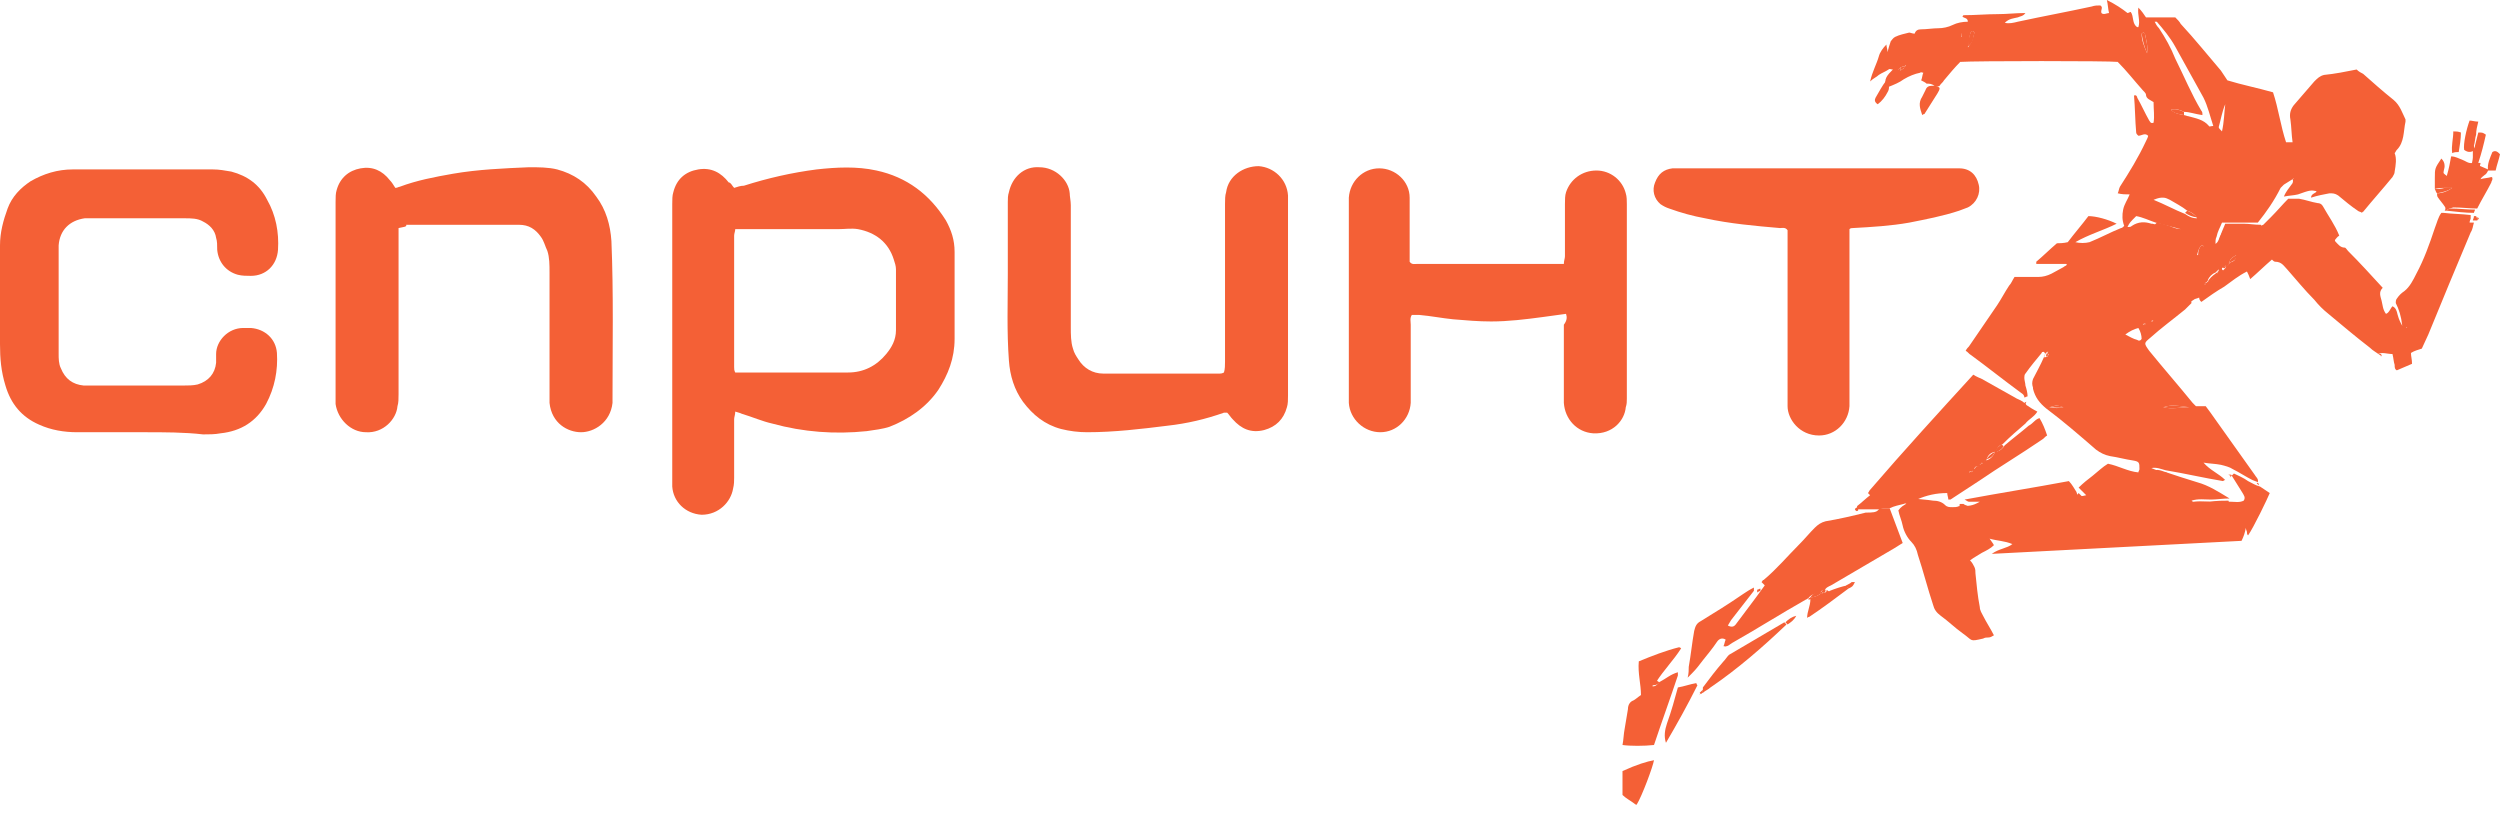 <?xml version="1.0" encoding="UTF-8"?> <svg xmlns="http://www.w3.org/2000/svg" width="137" height="45" viewBox="0 0 137 45" fill="none"> <path d="M130.513 19.52C130.275 19.342 130.037 19.223 129.858 19.044C129.085 18.449 128.311 17.794 127.597 17.199C127.299 16.961 127.061 16.723 126.823 16.426C126.288 15.89 125.811 15.295 125.335 14.759C125.157 14.581 125.038 14.343 124.681 14.343C124.621 14.343 124.562 14.283 124.502 14.224C124.086 14.581 123.728 14.938 123.312 15.295C123.252 15.116 123.193 14.997 123.133 14.878C122.657 15.116 122.3 15.414 121.884 15.712C121.467 15.95 121.05 16.247 120.634 16.545C120.574 16.485 120.515 16.426 120.515 16.307C120.396 16.366 120.277 16.366 120.217 16.426C120.158 16.485 120.039 16.485 120.098 16.604C119.979 16.723 119.86 16.842 119.741 16.961C119.086 17.497 118.432 17.973 117.837 18.509C117.48 18.806 117.48 18.806 117.777 19.223C118.551 20.175 119.384 21.127 120.158 22.079C120.217 22.139 120.277 22.198 120.336 22.258C120.515 22.258 120.693 22.258 120.872 22.258C121.05 22.496 121.229 22.734 121.348 22.913C122.062 23.924 122.836 24.996 123.55 26.007C123.609 26.126 123.788 26.245 123.728 26.424C123.609 26.364 123.55 26.364 123.431 26.305C123.074 26.126 122.717 25.888 122.36 25.71C122.181 25.591 121.943 25.531 121.705 25.472C121.407 25.412 121.11 25.412 120.753 25.353C121.11 25.769 121.586 25.948 121.943 26.305C121.884 26.305 121.824 26.364 121.824 26.364C120.753 26.186 119.741 25.948 118.67 25.769C118.432 25.71 118.194 25.591 117.896 25.65C118.194 25.769 118.432 25.888 118.729 25.888C119.265 26.067 119.801 26.245 120.396 26.424C121.05 26.602 121.586 26.96 122.181 27.317C121.824 27.317 121.467 27.376 121.169 27.376C120.812 27.376 120.455 27.317 120.098 27.436C120.158 27.495 120.158 27.495 120.217 27.495C120.872 27.495 121.586 27.495 122.241 27.495C122.479 27.495 122.717 27.555 122.955 27.436C123.074 27.257 122.955 27.138 122.895 27.019C122.717 26.721 122.479 26.364 122.3 26.067C122.36 26.007 122.36 26.007 122.419 25.948C122.657 26.067 122.955 26.186 123.193 26.364C123.431 26.483 123.609 26.602 123.848 26.662C124.026 26.781 124.205 26.9 124.383 27.019C124.264 27.317 123.49 28.924 123.193 29.34C123.133 29.281 123.133 29.221 123.133 29.162C123.133 29.102 123.074 29.043 123.074 28.924C123.014 29.221 122.955 29.4 122.836 29.638C118.313 29.876 113.79 30.114 109.148 30.352C109.564 30.054 109.981 30.054 110.278 29.816C109.862 29.638 109.445 29.638 109.029 29.519C109.148 29.697 109.207 29.757 109.267 29.876C109.088 30.054 108.85 30.173 108.612 30.292C108.434 30.411 108.195 30.53 107.957 30.709C108.076 30.828 108.136 30.947 108.195 31.066C108.255 31.185 108.255 31.304 108.255 31.423C108.315 32.018 108.374 32.673 108.493 33.268C108.493 33.447 108.612 33.625 108.672 33.744C108.85 34.101 109.088 34.458 109.267 34.815C109.148 34.875 109.088 34.934 108.969 34.934C108.85 34.934 108.791 34.934 108.672 34.994C107.898 35.172 108.136 35.113 107.541 34.696C107.124 34.399 106.767 34.042 106.351 33.744C106.112 33.566 105.993 33.387 105.934 33.149C105.636 32.256 105.398 31.304 105.101 30.411C105.041 30.114 104.922 29.876 104.744 29.697C104.506 29.459 104.327 29.102 104.268 28.805C104.208 28.507 104.089 28.269 104.03 27.971C104.149 27.793 104.327 27.674 104.565 27.555C104.684 27.495 104.803 27.436 104.922 27.317C105.279 27.376 105.577 27.376 105.934 27.436C106.172 27.436 106.41 27.495 106.589 27.674C106.708 27.793 106.827 27.793 107.005 27.793C107.124 27.793 107.243 27.793 107.362 27.733C107.898 27.733 108.076 27.733 108.493 27.495C108.255 27.495 108.076 27.495 107.898 27.495C107.838 27.495 107.779 27.436 107.66 27.376C109.564 27.019 111.469 26.722 113.373 26.364C113.552 26.543 113.671 26.781 113.79 26.96C113.849 27.257 114.087 27.198 114.325 27.138C114.147 26.96 114.028 26.841 113.909 26.721C114.147 26.483 114.444 26.245 114.682 26.067C114.98 25.829 115.218 25.591 115.516 25.412C116.111 25.531 116.587 25.829 117.182 25.888C117.182 25.829 117.242 25.769 117.242 25.71C117.242 25.353 117.242 25.293 116.884 25.234C116.468 25.174 116.051 25.055 115.635 24.996C115.337 24.936 115.099 24.817 114.861 24.639C113.968 23.865 113.076 23.091 112.123 22.377C111.766 22.079 111.528 21.782 111.409 21.306V21.246C111.35 21.068 111.35 20.949 111.409 20.77C111.588 20.413 111.826 19.997 112.004 19.58C112.064 19.461 112.123 19.401 112.004 19.282C111.945 19.282 111.885 19.282 111.885 19.342C111.588 19.699 111.29 20.056 110.993 20.473C110.933 20.532 110.933 20.651 110.933 20.711C110.933 20.83 110.993 21.008 110.993 21.127C111.052 21.306 111.112 21.544 111.112 21.722C111.052 21.722 110.993 21.782 110.933 21.782C110.933 21.603 110.755 21.544 110.695 21.484C109.802 20.83 108.91 20.116 108.017 19.461C107.898 19.401 107.838 19.282 107.719 19.223C107.779 19.104 107.838 19.044 107.898 18.985C108.434 18.211 108.91 17.497 109.445 16.723C109.683 16.366 109.862 16.009 110.1 15.652C110.219 15.533 110.278 15.354 110.397 15.176C110.814 15.176 111.29 15.176 111.707 15.176C111.945 15.176 112.183 15.116 112.421 14.997C112.659 14.878 112.838 14.759 113.076 14.64C113.135 14.581 113.195 14.581 113.254 14.521C113.254 14.462 113.254 14.462 113.195 14.462H113.135C112.599 14.462 112.123 14.462 111.588 14.462C111.588 14.402 111.588 14.343 111.588 14.343C111.945 14.045 112.302 13.688 112.719 13.331C112.838 13.331 113.076 13.331 113.314 13.271C113.671 12.795 114.087 12.319 114.444 11.843C114.861 11.843 115.516 12.022 115.992 12.26C115.278 12.617 114.444 12.855 113.73 13.271C113.968 13.331 114.266 13.331 114.504 13.271C115.099 13.034 115.635 12.736 116.23 12.498C116.289 12.498 116.349 12.438 116.408 12.379C116.289 12.081 116.289 11.784 116.349 11.486C116.408 11.188 116.587 10.95 116.706 10.653C116.468 10.653 116.289 10.653 116.051 10.593C116.111 10.474 116.111 10.355 116.17 10.236C116.706 9.403 117.182 8.629 117.599 7.737C117.658 7.618 117.718 7.499 117.718 7.439C117.539 7.261 117.361 7.439 117.182 7.439C117.123 7.38 117.122 7.38 117.122 7.38C117.122 7.38 117.063 7.32 117.063 7.261C117.003 6.606 117.003 5.892 116.944 5.237C117.063 5.178 117.122 5.297 117.122 5.356C117.361 5.773 117.539 6.189 117.777 6.606C117.837 6.666 117.837 6.785 118.015 6.725C118.075 6.368 118.015 6.011 118.015 5.594C117.837 5.475 117.599 5.416 117.599 5.178C117.599 5.118 117.48 4.999 117.42 4.94C116.944 4.404 116.527 3.868 116.051 3.392C115.635 3.333 108.195 3.333 107.422 3.392C107.124 3.69 106.827 4.047 106.529 4.404C106.47 4.523 106.351 4.583 106.291 4.702C106.172 4.761 106.113 4.761 105.993 4.702C105.874 4.583 105.696 4.583 105.577 4.583C105.517 4.523 105.398 4.464 105.279 4.404C105.339 4.285 105.339 4.106 105.398 3.987C105.339 3.987 105.279 3.928 105.22 3.987C104.922 4.047 104.625 4.166 104.327 4.344C104.089 4.523 103.791 4.642 103.494 4.761C103.434 4.761 103.375 4.761 103.375 4.761C103.196 4.344 103.434 4.106 103.732 3.809C103.613 3.809 103.553 3.749 103.494 3.809C103.315 3.928 103.137 3.987 102.958 4.106C102.839 4.225 102.661 4.285 102.482 4.464C102.601 3.928 102.839 3.511 102.958 3.095C103.018 2.857 103.196 2.619 103.375 2.44C103.375 2.559 103.434 2.678 103.434 2.857C103.494 2.619 103.553 2.44 103.613 2.262C103.672 2.202 103.732 2.083 103.851 2.023C104.089 1.904 104.387 1.845 104.625 1.785C104.684 1.785 104.803 1.845 104.922 1.845C104.982 1.666 105.101 1.607 105.279 1.607C105.577 1.607 105.934 1.547 106.232 1.547C106.47 1.547 106.767 1.488 107.005 1.369C107.243 1.25 107.541 1.19 107.838 1.19C107.838 0.952 107.6 1.012 107.541 0.893L107.6 0.833C108.255 0.833 108.85 0.774 109.505 0.774C109.981 0.774 110.457 0.714 110.993 0.714C110.874 0.893 110.695 0.893 110.576 0.952C110.338 1.012 110.1 1.012 109.862 1.25C110.1 1.309 110.338 1.25 110.576 1.19C111.945 0.893 113.254 0.655 114.623 0.357C114.801 0.298 114.921 0.298 115.099 0.298C115.278 0.417 115.099 0.536 115.159 0.714C115.278 0.833 115.456 0.714 115.575 0.714C115.516 0.476 115.516 0.238 115.456 0C115.932 0.238 116.289 0.476 116.587 0.714C116.646 0.714 116.706 0.655 116.765 0.655C116.944 0.893 116.825 1.309 117.122 1.488H117.182C117.301 1.131 117.123 0.833 117.182 0.417C117.361 0.595 117.48 0.774 117.599 0.952C118.134 0.952 118.67 0.952 119.205 0.952C119.324 1.071 119.444 1.19 119.503 1.309C120.277 2.142 120.991 3.035 121.705 3.868C121.824 4.047 121.943 4.225 122.062 4.404C122.836 4.642 123.728 4.821 124.562 5.059C124.859 5.951 124.978 6.904 125.276 7.796C125.395 7.796 125.514 7.796 125.633 7.796C125.573 7.38 125.573 6.963 125.514 6.546C125.454 6.249 125.514 6.011 125.692 5.773C126.05 5.356 126.466 4.88 126.823 4.464C127.002 4.285 127.121 4.166 127.359 4.106C127.954 4.047 128.549 3.928 129.144 3.809C129.263 3.928 129.382 3.987 129.501 4.047C130.037 4.523 130.573 4.999 131.168 5.475C131.525 5.773 131.644 6.189 131.822 6.546C131.822 6.546 131.822 6.606 131.822 6.666C131.703 7.201 131.763 7.796 131.346 8.213C131.287 8.272 131.287 8.332 131.227 8.391C131.346 8.689 131.287 9.046 131.227 9.403C131.227 9.522 131.168 9.582 131.108 9.701C130.573 10.355 130.037 10.95 129.501 11.605C129.501 11.605 129.442 11.605 129.442 11.665C129.382 11.605 129.263 11.605 129.204 11.546C128.847 11.308 128.49 11.01 128.132 10.712C127.954 10.593 127.835 10.593 127.656 10.593C127.359 10.653 127.002 10.712 126.645 10.832C126.645 10.593 126.942 10.593 126.942 10.474C126.645 10.415 126.585 10.415 125.931 10.653C125.692 10.712 125.454 10.712 125.157 10.772C125.276 10.474 125.454 10.296 125.573 10.117C125.633 10.058 125.692 9.939 125.633 9.82C125.633 9.82 125.692 9.82 125.692 9.76L125.633 9.82C125.454 9.939 125.335 9.998 125.157 10.117C125.097 10.177 125.038 10.236 124.978 10.296C124.621 11.01 124.205 11.605 123.728 12.2C123.431 12.2 123.074 12.2 122.776 12.2C122.479 12.2 122.122 12.2 121.765 12.2C121.646 12.498 121.527 12.676 121.467 12.974C121.407 13.093 121.407 13.212 121.407 13.39C121.407 13.39 121.407 13.39 121.348 13.45C121.348 13.45 121.348 13.45 121.348 13.39C121.526 13.331 121.586 13.152 121.646 12.974C121.765 12.795 121.824 12.617 121.943 12.438C122.419 12.438 122.836 12.438 123.252 12.438C123.371 12.438 123.55 12.498 123.669 12.379C123.788 12.379 123.907 12.379 124.026 12.319C124.145 12.2 124.324 12.022 124.443 11.903C124.8 11.546 125.097 11.188 125.395 10.891C125.633 10.891 125.811 10.891 125.99 10.891C126.347 10.95 126.645 11.069 127.002 11.129C127.121 11.129 127.24 11.188 127.299 11.308C127.597 11.843 127.954 12.319 128.192 12.914C128.073 12.974 128.013 13.093 127.954 13.152C127.954 13.212 127.954 13.212 128.013 13.271C128.133 13.39 128.252 13.569 128.49 13.569C128.549 13.569 128.609 13.688 128.668 13.748C129.323 14.402 129.918 15.057 130.573 15.771C130.334 16.009 130.454 16.247 130.513 16.485C130.573 16.723 130.573 16.961 130.751 17.199C130.93 17.14 130.989 16.902 131.108 16.783C131.227 16.842 131.287 16.902 131.346 17.08C131.406 17.318 131.465 17.556 131.644 17.854C131.584 17.318 131.465 16.961 131.287 16.604C131.287 16.545 131.287 16.426 131.346 16.366C131.465 16.188 131.584 16.069 131.763 15.95C132.06 15.712 132.239 15.354 132.417 14.997C132.834 14.224 133.132 13.39 133.429 12.498C133.548 12.2 133.608 11.903 133.786 11.665C133.846 11.665 133.846 11.665 133.905 11.665C134.381 11.724 134.917 11.724 135.393 11.784C135.393 11.843 135.393 11.903 135.393 11.962C135.393 12.022 135.334 12.081 135.334 12.2C135.274 12.26 135.274 12.26 135.215 12.319C135.215 12.319 135.215 12.319 135.215 12.379C135.215 12.379 135.215 12.379 135.215 12.319C135.274 12.26 135.274 12.26 135.334 12.2C135.393 12.2 135.453 12.2 135.572 12.2C135.512 12.379 135.512 12.557 135.393 12.736C134.619 14.581 133.846 16.426 133.072 18.33C132.953 18.568 132.834 18.866 132.715 19.104C132.536 19.163 132.298 19.223 132.12 19.342C132.12 19.52 132.179 19.699 132.179 19.937C131.882 20.056 131.644 20.175 131.346 20.294C131.227 20.235 131.227 20.116 131.227 19.997C131.168 19.818 131.168 19.639 131.108 19.401C130.811 19.401 130.573 19.282 130.275 19.401C130.513 19.342 130.513 19.461 130.513 19.52ZM122.122 14.521C122.122 14.462 122.181 14.462 122.181 14.402C122.479 14.283 122.479 14.283 122.538 13.986C122.36 14.105 122.181 14.164 122.181 14.402C122.122 14.402 122.122 14.402 122.122 14.521C122.062 14.521 122.003 14.521 121.943 14.581C121.884 14.64 121.824 14.64 121.765 14.7V14.759L121.824 14.819C121.884 14.759 121.943 14.7 121.943 14.7C122.003 14.581 122.062 14.521 122.122 14.521ZM120.872 15.473C120.872 15.533 120.812 15.533 120.812 15.592C120.872 15.592 120.872 15.533 120.931 15.533C120.991 15.473 120.991 15.473 121.05 15.414C121.229 15.354 121.348 15.176 121.467 14.997C121.467 14.997 121.526 14.997 121.526 14.938L121.586 14.878C121.586 14.819 121.586 14.819 121.586 14.759L121.526 14.819C121.467 14.878 121.467 14.878 121.407 14.938C121.229 14.997 121.05 15.176 120.991 15.354C120.991 15.414 120.931 15.473 120.872 15.473ZM112.242 19.461C112.242 19.401 112.302 19.401 112.302 19.342C112.302 19.342 112.302 19.282 112.242 19.282H112.183C112.123 19.342 112.123 19.342 112.064 19.401C112.064 19.461 112.004 19.52 112.004 19.58C112.183 19.58 112.242 19.52 112.242 19.461ZM117.599 17.735C117.658 17.675 117.718 17.675 117.837 17.616C117.896 17.616 117.896 17.616 117.956 17.616C117.956 17.616 117.956 17.556 118.015 17.556H117.956C117.896 17.556 117.896 17.616 117.837 17.616C117.718 17.675 117.658 17.675 117.599 17.735C117.539 17.735 117.539 17.735 117.48 17.735C117.48 17.735 117.48 17.794 117.42 17.794H117.48C117.539 17.794 117.539 17.794 117.599 17.735ZM104.327 3.63C104.268 3.63 104.208 3.69 104.149 3.69C104.089 3.749 104.089 3.749 104.03 3.809C104.089 3.809 104.089 3.809 104.149 3.868C104.208 3.809 104.327 3.749 104.387 3.69C104.387 3.63 104.446 3.63 104.446 3.571C104.387 3.63 104.327 3.63 104.327 3.63ZM107.898 2.5C108.076 2.321 108.136 2.023 108.195 1.785L108.136 1.726C108.136 1.726 108.076 1.726 108.017 1.726C107.898 2.023 107.898 2.262 107.898 2.5L107.838 2.559C107.838 2.559 107.838 2.619 107.898 2.619C107.898 2.619 107.898 2.619 107.898 2.559C107.898 2.559 107.898 2.559 107.898 2.5ZM118.134 12.2C117.777 12.081 117.42 11.903 117.063 11.843C116.706 12.2 116.706 12.2 116.587 12.438H116.646C116.706 12.438 116.765 12.438 116.825 12.379C117.182 12.141 117.539 12.141 117.896 12.26H117.956C118.432 12.379 118.908 12.498 119.503 12.557C119.027 12.438 118.61 12.319 118.134 12.2ZM119.86 11.546C119.563 11.308 119.205 11.129 118.908 10.95C118.789 10.891 118.67 10.832 118.551 10.832C118.372 10.832 118.313 10.832 118.015 10.95C118.61 11.188 119.146 11.486 119.741 11.724C119.92 11.843 120.098 11.962 120.396 11.962C120.277 11.724 120.039 11.605 119.86 11.546ZM119.682 6.13C119.444 6.011 119.265 5.951 118.967 6.011C119.205 6.249 119.444 6.249 119.682 6.308C119.741 6.308 119.86 6.368 119.92 6.368C120.336 6.487 120.753 6.546 121.05 6.904C121.05 6.963 121.169 6.904 121.288 6.904C121.11 6.368 120.991 5.832 120.753 5.356C120.217 4.404 119.741 3.511 119.205 2.559C118.908 2.023 118.551 1.607 118.194 1.19C118.194 1.19 118.134 1.19 118.075 1.19C118.134 1.309 118.194 1.428 118.313 1.547C118.67 2.083 118.967 2.619 119.205 3.214C119.682 4.166 120.098 5.178 120.634 6.07C120.693 6.13 120.693 6.189 120.693 6.308C120.277 6.249 119.979 6.13 119.682 6.13ZM117.182 17.973C116.944 18.033 116.706 18.152 116.468 18.33C116.706 18.449 116.884 18.568 117.122 18.628C117.182 18.687 117.301 18.687 117.361 18.568C117.361 18.39 117.301 18.152 117.182 17.973ZM121.943 5.713C121.765 6.13 121.705 6.546 121.586 6.963C121.586 7.023 121.646 7.082 121.765 7.201C121.884 6.666 121.884 6.189 121.943 5.713ZM117.658 2.916C117.718 2.5 117.599 2.142 117.539 1.845L117.48 1.785C117.42 1.785 117.361 1.845 117.361 1.845C117.361 2.202 117.48 2.5 117.658 2.916ZM118.551 22.318C119.027 22.437 119.444 22.318 119.979 22.318C119.146 22.198 118.908 22.198 118.551 22.318ZM120.634 13.45C120.515 13.569 120.455 13.748 120.396 13.986C120.634 13.926 120.693 13.748 120.753 13.629C120.812 13.51 120.753 13.45 120.634 13.45ZM113.076 22.318C112.719 22.198 112.718 22.198 112.302 22.318C112.599 22.377 112.838 22.377 113.076 22.318ZM107.541 1.785C107.481 1.845 107.481 1.904 107.481 2.023H107.541C107.541 1.964 107.541 1.904 107.541 1.785ZM131.882 17.914C131.882 17.973 131.882 17.973 131.882 17.973C131.882 17.973 131.941 17.973 131.882 17.914C131.941 17.914 131.941 17.914 131.882 17.914ZM120.634 15.712C120.634 15.712 120.693 15.712 120.634 15.712C120.693 15.712 120.693 15.712 120.693 15.712C120.693 15.712 120.693 15.712 120.634 15.712Z" fill="#F46036"></path> <path d="M40.231 10.296C40.41 10.236 40.588 10.177 40.767 10.177C42.076 9.76 43.385 9.462 44.754 9.284C45.825 9.165 46.956 9.105 48.027 9.343C49.694 9.7 50.944 10.653 51.836 12.081C52.134 12.617 52.312 13.152 52.312 13.807C52.312 15.414 52.312 17.021 52.312 18.568C52.312 19.639 51.955 20.532 51.42 21.365C50.765 22.317 49.813 22.972 48.742 23.389C48.385 23.508 47.908 23.567 47.492 23.627C45.766 23.805 44.04 23.686 42.314 23.21C41.779 23.091 41.243 22.853 40.648 22.674C40.529 22.615 40.469 22.615 40.291 22.555C40.291 22.734 40.231 22.853 40.231 22.972C40.231 24.043 40.231 25.114 40.231 26.186C40.231 26.364 40.231 26.543 40.172 26.781C40.053 27.495 39.398 28.209 38.446 28.209C37.553 28.15 36.898 27.495 36.839 26.662C36.839 26.543 36.839 26.364 36.839 26.245C36.839 21.246 36.839 16.187 36.839 11.188C36.839 10.95 36.839 10.712 36.898 10.534C37.077 9.819 37.553 9.403 38.267 9.284C38.981 9.165 39.517 9.462 39.934 9.998C40.053 9.998 40.112 10.177 40.231 10.296ZM40.291 12.557C40.291 12.676 40.231 12.795 40.231 12.914C40.231 15.295 40.231 17.735 40.231 20.115C40.231 20.234 40.231 20.294 40.291 20.413C40.469 20.413 40.648 20.413 40.826 20.413C42.374 20.413 43.861 20.413 45.409 20.413C45.766 20.413 46.123 20.413 46.48 20.413C47.313 20.413 48.027 20.056 48.563 19.401C48.861 19.044 49.099 18.628 49.099 18.092C49.099 16.961 49.099 15.83 49.099 14.759C49.099 14.581 49.039 14.402 48.98 14.223C48.682 13.271 47.968 12.736 47.016 12.557C46.659 12.498 46.301 12.557 45.944 12.557C44.278 12.557 42.612 12.557 40.945 12.557C40.707 12.557 40.529 12.557 40.291 12.557Z" fill="#F46036"></path> <path d="M85.819 17.199C85.402 17.259 84.985 17.318 84.509 17.378C83.617 17.497 82.664 17.616 81.712 17.616C80.998 17.616 80.343 17.556 79.629 17.497C79.034 17.438 78.439 17.318 77.784 17.259C77.665 17.259 77.487 17.259 77.368 17.259C77.249 17.438 77.308 17.616 77.308 17.795C77.308 19.104 77.308 20.413 77.308 21.663C77.308 21.782 77.308 21.96 77.308 22.079C77.249 22.972 76.534 23.686 75.642 23.686C74.749 23.686 73.975 22.972 73.916 22.079C73.916 21.96 73.916 21.782 73.916 21.663C73.916 18.211 73.916 14.7 73.916 11.248C73.916 11.129 73.916 10.95 73.916 10.832C73.975 9.939 74.689 9.225 75.582 9.225C76.475 9.225 77.249 9.939 77.249 10.832C77.249 11.784 77.249 12.795 77.249 13.748C77.249 13.926 77.249 14.164 77.249 14.343C77.368 14.521 77.546 14.462 77.665 14.462C78.736 14.462 79.808 14.462 80.879 14.462C82.307 14.462 83.736 14.462 85.104 14.462C85.283 14.462 85.461 14.462 85.699 14.462C85.699 14.283 85.759 14.164 85.759 14.045C85.759 13.093 85.759 12.141 85.759 11.189C85.759 10.95 85.759 10.712 85.819 10.534C86.056 9.82 86.711 9.344 87.485 9.344C88.258 9.344 88.913 9.879 89.092 10.593C89.151 10.772 89.151 11.01 89.151 11.189C89.151 14.759 89.151 18.271 89.151 21.841C89.151 22.02 89.151 22.139 89.092 22.318C89.032 23.032 88.377 23.805 87.306 23.746C86.414 23.686 85.759 22.972 85.699 22.079C85.699 21.96 85.699 21.782 85.699 21.663C85.699 20.354 85.699 19.044 85.699 17.795C85.878 17.556 85.878 17.378 85.819 17.199Z" fill="#F46036"></path> <path d="M7.915 23.686C6.666 23.686 5.475 23.686 4.225 23.686C3.511 23.686 2.797 23.567 2.142 23.27C1.19 22.853 0.595 22.139 0.298 21.127C0.06 20.354 0 19.64 0 18.866C0 17.735 0 16.604 0 15.474C0 14.819 0 14.105 0 13.45C0 12.736 0.179 12.081 0.417 11.427C0.655 10.772 1.131 10.296 1.666 9.939C2.381 9.522 3.154 9.284 3.987 9.284C6.546 9.284 9.106 9.284 11.665 9.284C12.022 9.284 12.319 9.344 12.676 9.403C13.569 9.641 14.224 10.117 14.64 10.951C15.116 11.784 15.295 12.736 15.235 13.688C15.176 14.521 14.581 15.117 13.748 15.117C13.51 15.117 13.271 15.117 13.034 15.057C12.379 14.878 11.962 14.343 11.903 13.688C11.903 13.45 11.903 13.212 11.843 13.034C11.784 12.617 11.486 12.319 11.129 12.141C10.832 11.962 10.474 11.962 10.117 11.962C8.868 11.962 7.677 11.962 6.427 11.962C5.951 11.962 5.475 11.962 4.999 11.962C4.88 11.962 4.761 11.962 4.642 11.962C3.809 12.081 3.273 12.617 3.214 13.45C3.214 13.569 3.214 13.688 3.214 13.748C3.214 15.652 3.214 17.557 3.214 19.401C3.214 19.64 3.214 19.937 3.333 20.175C3.571 20.77 3.987 21.068 4.583 21.127C4.702 21.127 4.821 21.127 4.94 21.127C6.666 21.127 8.391 21.127 10.058 21.127C10.296 21.127 10.593 21.127 10.832 21.068C11.427 20.889 11.784 20.473 11.843 19.878C11.843 19.699 11.843 19.58 11.843 19.401C11.843 18.687 12.498 17.973 13.331 17.973C13.45 17.973 13.629 17.973 13.748 17.973C14.521 18.033 15.116 18.568 15.176 19.342C15.235 20.294 15.057 21.246 14.581 22.139C14.045 23.091 13.212 23.627 12.081 23.746C11.784 23.805 11.427 23.805 11.129 23.805C10.117 23.686 8.987 23.686 7.915 23.686Z" fill="#F46036"></path> <path d="M21.841 12.498C21.841 12.736 21.841 12.974 21.841 13.152C21.841 15.95 21.841 18.806 21.841 21.603C21.841 21.841 21.841 22.079 21.782 22.258C21.722 22.972 21.008 23.746 20.056 23.686C19.223 23.686 18.509 22.972 18.39 22.139C18.39 22.02 18.39 21.901 18.39 21.841C18.39 18.271 18.39 14.64 18.39 11.069C18.39 10.831 18.39 10.593 18.449 10.415C18.628 9.76 19.104 9.344 19.759 9.225C20.413 9.106 20.949 9.344 21.365 9.879C21.484 9.998 21.544 10.117 21.663 10.296C21.782 10.296 21.841 10.236 21.901 10.236C22.853 9.879 23.805 9.701 24.817 9.522C26.186 9.284 27.614 9.225 28.983 9.165C29.519 9.165 30.054 9.165 30.53 9.284C31.423 9.522 32.137 9.998 32.673 10.772C33.209 11.486 33.447 12.319 33.506 13.212C33.625 16.069 33.566 18.985 33.566 21.841C33.566 21.901 33.566 22.02 33.566 22.079C33.447 23.151 32.554 23.686 31.84 23.686C31.125 23.686 30.233 23.21 30.114 22.079C30.114 21.901 30.114 21.782 30.114 21.603C30.114 19.401 30.114 17.14 30.114 14.938C30.114 14.521 30.114 14.105 29.995 13.748C29.876 13.509 29.816 13.212 29.638 12.974C29.34 12.557 28.983 12.319 28.447 12.319C27.912 12.319 27.436 12.319 26.9 12.319C25.353 12.319 23.805 12.319 22.258 12.319C22.317 12.438 22.079 12.438 21.841 12.498Z" fill="#F46036"></path> <path d="M67.072 20.413C67.131 20.235 67.131 19.996 67.131 19.818C67.131 16.961 67.131 14.105 67.131 11.188C67.131 10.95 67.131 10.712 67.191 10.534C67.31 9.641 68.143 9.105 68.976 9.105C69.809 9.165 70.523 9.82 70.583 10.712C70.583 10.831 70.583 10.95 70.583 11.069C70.583 14.581 70.583 18.151 70.583 21.663C70.583 21.901 70.583 22.139 70.523 22.317C70.345 22.972 69.928 23.389 69.274 23.567C68.559 23.746 68.024 23.508 67.548 22.972C67.429 22.853 67.369 22.734 67.25 22.615C67.191 22.615 67.131 22.615 67.072 22.615C66.06 22.972 65.048 23.21 63.977 23.329C62.549 23.508 61.061 23.686 59.573 23.686C59.097 23.686 58.621 23.627 58.145 23.508C57.252 23.27 56.597 22.734 56.062 22.02C55.586 21.365 55.347 20.592 55.288 19.758C55.169 18.151 55.228 16.604 55.228 14.997C55.228 13.688 55.228 12.379 55.228 11.069C55.228 10.891 55.228 10.712 55.288 10.534C55.467 9.701 56.121 9.105 56.954 9.165C57.847 9.165 58.561 9.879 58.621 10.593C58.621 10.772 58.68 11.01 58.68 11.248C58.68 13.45 58.68 15.711 58.68 17.913C58.68 18.33 58.68 18.747 58.799 19.104C58.859 19.342 58.978 19.52 59.097 19.699C59.394 20.175 59.871 20.473 60.466 20.473C62.37 20.473 64.275 20.473 66.12 20.473C66.358 20.473 66.596 20.473 66.834 20.473C66.893 20.473 66.953 20.473 67.072 20.413Z" fill="#F46036"></path> <path d="M101.351 12.557C101.351 12.795 101.351 12.974 101.351 13.152C101.351 16.009 101.351 18.866 101.351 21.782C101.351 21.96 101.351 22.079 101.351 22.258C101.292 23.151 100.578 23.865 99.685 23.865C98.614 23.865 97.959 22.972 97.959 22.258C97.959 22.079 97.959 21.901 97.959 21.722C97.959 18.866 97.959 16.009 97.959 13.152C97.959 12.974 97.959 12.795 97.959 12.617C97.84 12.438 97.662 12.498 97.543 12.498C96.174 12.379 94.805 12.26 93.436 11.962C92.781 11.843 92.127 11.665 91.472 11.427C91.294 11.367 91.175 11.308 90.996 11.189C90.639 10.891 90.52 10.415 90.698 9.998C90.877 9.522 91.175 9.284 91.651 9.225C91.77 9.225 91.948 9.225 92.067 9.225C97.066 9.225 102.066 9.225 107.065 9.225C107.184 9.225 107.303 9.225 107.362 9.225C107.957 9.225 108.314 9.582 108.433 10.117C108.553 10.593 108.314 11.129 107.838 11.367C107.66 11.427 107.541 11.486 107.362 11.546C106.47 11.843 105.517 12.022 104.625 12.2C103.613 12.379 102.601 12.438 101.53 12.498C101.47 12.498 101.411 12.498 101.351 12.557Z" fill="#F46036"></path> <path d="M104.863 27.495C104.744 27.555 104.625 27.614 104.506 27.733C104.506 27.614 104.446 27.555 104.327 27.614C104.089 27.674 103.792 27.733 103.553 27.852C103.434 27.852 103.315 27.852 103.196 27.852C103.137 27.852 103.077 27.912 102.958 27.912C102.542 27.912 102.185 27.912 101.768 27.912C101.768 27.852 101.768 27.793 101.768 27.733C102.006 27.555 102.244 27.317 102.482 27.138C102.423 27.079 102.423 27.079 102.363 27.019C102.423 26.96 102.423 26.9 102.482 26.841C104.327 24.698 106.232 22.615 108.136 20.532C108.315 20.651 108.493 20.711 108.612 20.77C109.267 21.127 109.862 21.484 110.517 21.841C110.636 21.901 110.814 21.96 110.933 22.08C110.933 22.08 110.993 22.02 111.052 22.02C110.993 22.08 110.993 22.139 111.052 22.199C111.231 22.318 111.409 22.437 111.647 22.556C111.469 22.853 111.171 22.972 110.993 23.21C110.576 23.567 110.159 23.924 109.743 24.341C109.564 24.401 109.445 24.52 109.386 24.758C109.624 24.698 109.743 24.579 109.862 24.401C110.278 24.044 110.755 23.686 111.171 23.329C111.409 23.21 111.528 22.972 111.766 22.913C111.945 23.21 112.064 23.508 112.183 23.865C112.064 23.924 112.004 24.044 111.885 24.103C110.755 24.877 109.564 25.591 108.434 26.364C107.898 26.722 107.422 27.019 106.886 27.376C106.827 27.376 106.767 27.376 106.767 27.376C106.767 27.257 106.708 27.138 106.708 27.019C106.113 27.019 105.577 27.138 105.041 27.376C104.922 27.436 104.863 27.495 104.863 27.495ZM108.553 25.412C108.493 25.472 108.493 25.472 108.434 25.531C108.315 25.531 108.196 25.591 108.196 25.71C108.136 25.769 108.136 25.769 108.076 25.829C107.957 25.829 107.898 25.829 107.898 25.948C107.898 25.948 107.898 25.948 107.838 25.948C107.838 25.948 107.838 25.888 107.898 25.888C108.017 25.888 108.076 25.888 108.136 25.769C108.196 25.71 108.196 25.71 108.255 25.65C108.374 25.65 108.434 25.531 108.434 25.412C108.493 25.531 108.553 25.472 108.553 25.412C108.612 25.412 108.672 25.412 108.612 25.353L108.553 25.412ZM108.85 25.234C109.029 25.174 109.207 25.055 109.326 24.758C109.029 24.817 108.91 24.996 108.85 25.234C108.791 25.234 108.791 25.234 108.731 25.293C108.791 25.234 108.85 25.234 108.85 25.234Z" fill="#F46036"></path> <path d="M102.958 27.912C103.018 27.852 103.077 27.852 103.196 27.852C103.315 27.852 103.434 27.852 103.553 27.852C103.732 28.328 103.91 28.804 104.089 29.28C104.149 29.459 104.208 29.578 104.268 29.756C104.089 29.875 103.97 29.935 103.791 30.054C102.661 30.709 101.47 31.423 100.34 32.078C100.221 32.137 100.042 32.197 99.983 32.375C99.864 32.316 99.804 32.375 99.745 32.494C99.685 32.494 99.685 32.494 99.626 32.494C99.387 32.554 99.209 32.613 99.09 32.792C99.03 32.792 99.03 32.851 98.971 32.851C97.602 33.625 96.293 34.458 94.924 35.232C94.805 35.291 94.686 35.47 94.448 35.41C94.507 35.291 94.507 35.172 94.567 35.053C94.388 34.934 94.21 34.994 94.091 35.172C93.853 35.529 93.555 35.886 93.317 36.184C93.138 36.422 92.96 36.66 92.722 36.898C92.662 36.958 92.603 37.017 92.484 37.136C92.543 36.898 92.543 36.72 92.543 36.541C92.662 35.886 92.722 35.232 92.841 34.577C92.9 34.339 92.96 34.16 93.198 34.041C93.972 33.565 94.745 33.089 95.519 32.554C95.698 32.435 95.876 32.316 96.114 32.197C96.114 32.256 96.114 32.316 96.114 32.375C95.698 32.911 95.281 33.446 94.864 33.982C94.805 34.101 94.745 34.16 94.686 34.279C94.924 34.398 95.043 34.339 95.162 34.16C95.519 33.684 95.876 33.208 96.233 32.732C96.412 32.494 96.531 32.316 96.709 32.078C96.65 32.018 96.59 31.959 96.531 31.899C96.59 31.84 96.59 31.78 96.65 31.78C97.364 31.185 97.959 30.471 98.614 29.816C98.911 29.518 99.149 29.221 99.447 28.923C99.626 28.745 99.804 28.626 100.042 28.566C100.756 28.447 101.53 28.269 102.244 28.09C102.601 28.09 102.839 28.09 102.958 27.912Z" fill="#F46036"></path> <path d="M90.936 37.374C91.294 37.196 91.532 36.958 91.948 36.839C91.948 36.898 91.948 36.958 91.948 37.017C91.532 38.267 91.056 39.576 90.639 40.826C90.103 40.886 89.33 40.886 88.913 40.826C88.973 40.528 88.973 40.231 89.032 39.933C89.092 39.576 89.151 39.219 89.211 38.862C89.211 38.624 89.33 38.445 89.508 38.386C89.627 38.326 89.746 38.207 89.925 38.088C89.925 37.493 89.746 36.898 89.806 36.243C90.52 35.946 91.294 35.648 92.008 35.47C92.008 35.47 92.067 35.47 92.127 35.529C91.71 36.184 91.175 36.719 90.758 37.374C90.639 37.434 90.52 37.553 90.579 37.672C90.579 37.672 90.579 37.672 90.52 37.672C90.52 37.672 90.52 37.672 90.579 37.612C90.758 37.612 90.817 37.493 90.936 37.374Z" fill="#F46036"></path> <path d="M134.084 11.546C134.024 11.546 134.024 11.546 133.965 11.546C134.024 11.486 134.024 11.367 133.965 11.307C133.846 11.129 133.727 11.01 133.608 10.831C133.548 10.772 133.548 10.653 133.548 10.593C133.846 10.593 134.143 10.474 134.381 10.296C134.262 10.296 134.084 10.296 133.965 10.296C133.786 10.296 133.608 10.296 133.429 10.355C133.429 10.177 133.429 9.998 133.429 9.76C133.429 9.224 133.429 9.224 133.786 8.689C133.905 8.808 133.965 8.927 133.965 9.105C133.965 9.224 133.905 9.344 133.905 9.463C133.905 9.522 134.024 9.582 134.084 9.641C134.203 9.224 134.262 8.927 134.322 8.57C134.56 8.57 134.738 8.689 134.917 8.748C135.096 8.808 135.274 8.986 135.512 8.927C135.572 9.046 135.631 9.046 135.75 9.046C135.75 9.046 135.81 8.986 135.81 8.927H135.869H135.929C135.929 8.986 135.869 9.105 135.929 9.105C136.048 9.165 136.226 9.224 136.345 9.284L136.405 9.224C136.345 9.344 136.286 9.522 136.167 9.582C136.107 9.641 135.988 9.701 135.929 9.82C136.107 9.76 136.345 9.76 136.524 9.701C136.524 9.701 136.583 9.701 136.583 9.76V9.82C136.583 9.879 136.524 9.939 136.524 9.998C136.286 10.474 135.988 10.95 135.75 11.427C135.334 11.427 134.917 11.367 134.441 11.367C134.262 11.427 134.143 11.427 134.084 11.546Z" fill="#F46036"></path> <path d="M93.317 37.791C93.317 37.732 93.317 37.732 93.317 37.672C93.674 37.196 94.031 36.72 94.448 36.244C94.567 36.125 94.626 36.006 94.746 35.887C95.757 35.292 96.769 34.697 97.781 34.102C97.84 34.161 97.84 34.161 97.9 34.221C96.59 35.47 95.222 36.661 93.734 37.672C93.615 37.791 93.436 37.851 93.317 37.97C93.317 37.91 93.317 37.851 93.317 37.791Z" fill="#F46036"></path> <path d="M88.913 42.255C89.687 41.898 90.282 41.719 90.639 41.66C90.579 42.017 89.984 43.624 89.687 44.1C89.627 44.1 89.568 44.04 89.568 44.04C89.33 43.862 89.092 43.743 88.913 43.564C88.913 43.148 88.913 42.731 88.913 42.255Z" fill="#F46036"></path> <path d="M91.294 40.707C91.175 40.35 91.234 39.993 91.353 39.636C91.591 38.981 91.77 38.326 91.948 37.672C92.305 37.612 92.603 37.493 92.96 37.434C92.96 37.493 93.019 37.553 93.019 37.553C92.484 38.624 91.889 39.695 91.294 40.707Z" fill="#F46036"></path> <path d="M101.292 32.256C100.578 32.792 99.864 33.327 99.149 33.803C99.149 33.803 99.09 33.803 99.03 33.863C99.03 33.506 99.209 33.208 99.209 32.851C99.209 32.792 99.209 32.792 99.209 32.732C99.387 32.732 99.566 32.673 99.744 32.554C99.804 32.494 99.923 32.554 99.864 32.435C99.983 32.494 100.102 32.494 100.102 32.316C100.161 32.375 100.221 32.435 100.28 32.375C100.578 32.256 100.935 32.137 101.232 32.078C101.232 32.137 101.232 32.197 101.292 32.256Z" fill="#F46036"></path> <path d="M105.874 4.701C106.053 4.701 106.172 4.701 106.291 4.82C106.291 4.939 106.232 4.999 106.172 5.118C105.934 5.475 105.696 5.891 105.458 6.249C105.458 6.249 105.398 6.249 105.339 6.308C105.22 5.951 105.101 5.653 105.339 5.296C105.398 5.177 105.458 5.058 105.517 4.939C105.577 4.761 105.696 4.701 105.874 4.701Z" fill="#F46036"></path> <path d="M135.631 8.213C135.453 8.332 135.274 8.391 135.036 8.213C134.977 7.915 135.155 7.082 135.334 6.606C135.453 6.606 135.631 6.665 135.81 6.665C135.75 6.904 135.691 7.142 135.691 7.38C135.631 7.558 135.631 7.796 135.572 7.975C135.572 8.094 135.631 8.153 135.631 8.213Z" fill="#F46036"></path> <path d="M135.869 9.046C135.81 9.046 135.75 9.046 135.75 9.046C135.631 9.046 135.572 9.046 135.453 9.046C135.453 8.927 135.512 8.749 135.512 8.63C135.512 8.511 135.512 8.392 135.512 8.213C135.572 8.153 135.631 8.094 135.631 7.975C135.691 7.737 135.75 7.499 135.81 7.261C136.048 7.261 136.048 7.261 136.226 7.38C136.107 7.915 135.988 8.392 135.81 8.927C135.988 8.987 135.929 8.987 135.869 9.046Z" fill="#F46036"></path> <path d="M134.441 7.201C134.619 7.201 134.679 7.201 134.858 7.261C134.858 7.618 134.798 7.975 134.738 8.332C134.619 8.332 134.5 8.332 134.381 8.391C134.322 7.975 134.441 7.618 134.441 7.201Z" fill="#F46036"></path> <path d="M102.899 5.714C102.72 5.595 102.72 5.476 102.78 5.357C102.958 5.059 103.137 4.702 103.375 4.404C103.553 4.642 103.553 4.88 103.434 5.059C103.315 5.297 103.137 5.535 102.899 5.714Z" fill="#F46036"></path> <path d="M136.345 9.344C136.286 8.987 136.464 8.63 136.583 8.332C136.762 8.213 136.881 8.332 137 8.451C136.94 8.749 136.821 9.046 136.762 9.344C136.583 9.344 136.464 9.344 136.345 9.344Z" fill="#F46036"></path> <path d="M134.084 11.546C134.143 11.427 134.262 11.427 134.322 11.427C134.738 11.427 135.155 11.486 135.631 11.486C135.631 11.546 135.572 11.605 135.572 11.665C135.095 11.665 134.619 11.605 134.084 11.546Z" fill="#F46036"></path> <path d="M131.525 16.485C131.703 16.842 131.763 17.259 131.882 17.735C131.644 17.438 131.644 17.2 131.584 16.962C131.525 16.842 131.525 16.723 131.346 16.664C131.346 16.545 131.406 16.485 131.525 16.485Z" fill="#F46036"></path> <path d="M133.429 10.355C133.608 10.355 133.786 10.355 133.965 10.296C134.084 10.296 134.203 10.236 134.381 10.296C134.143 10.475 133.846 10.534 133.548 10.594C133.489 10.534 133.489 10.475 133.429 10.355Z" fill="#F46036"></path> <path d="M97.959 34.22C97.9 34.161 97.9 34.161 97.84 34.101C98.019 33.923 98.197 33.804 98.435 33.744C98.316 33.982 98.138 34.101 97.959 34.22Z" fill="#F46036"></path> <path d="M101.292 32.257C101.232 32.197 101.173 32.138 101.173 32.078C101.292 32.018 101.411 31.959 101.47 31.899C101.53 31.899 101.589 31.899 101.649 31.899C101.53 32.138 101.53 32.138 101.292 32.257Z" fill="#F46036"></path> <path d="M90.937 37.375C90.877 37.494 90.758 37.553 90.58 37.553C90.58 37.375 90.639 37.315 90.758 37.256C90.818 37.315 90.877 37.375 90.937 37.375Z" fill="#F46036"></path> <path d="M135.75 12.081C135.691 12.081 135.631 12.081 135.512 12.081C135.512 12.021 135.572 11.962 135.572 11.843C135.631 11.843 135.691 11.843 135.691 11.843C135.75 11.962 135.75 12.021 135.75 12.081Z" fill="#F46036"></path> <path d="M101.827 27.793C101.827 27.852 101.827 27.912 101.827 27.971C101.768 28.03 101.708 28.03 101.649 27.912C101.649 27.852 101.768 27.793 101.827 27.793Z" fill="#F46036"></path> <path d="M96.293 32.495C96.293 32.435 96.293 32.376 96.293 32.316C96.352 32.316 96.412 32.257 96.471 32.257C96.471 32.316 96.471 32.376 96.471 32.376C96.352 32.435 96.293 32.435 96.293 32.495Z" fill="#F46036"></path> <path d="M93.317 37.791C93.317 37.85 93.317 37.91 93.317 37.97C93.258 37.97 93.258 38.029 93.198 38.029C93.198 38.029 93.198 38.029 93.139 37.97C93.198 37.91 93.258 37.85 93.317 37.791Z" fill="#F46036"></path> <path d="M135.75 12.081C135.75 12.021 135.75 11.962 135.75 11.902C135.869 11.962 135.869 11.962 135.75 12.081Z" fill="#F46036"></path> <path d="M123.788 26.602C123.728 26.543 123.728 26.543 123.669 26.483C123.728 26.424 123.788 26.483 123.788 26.602Z" fill="#F46036"></path> <path d="M99.209 32.732C99.268 32.732 99.268 32.792 99.209 32.851C99.149 32.851 99.09 32.851 99.09 32.851C99.09 32.792 99.149 32.792 99.209 32.732Z" fill="#F46036"></path> <path d="M130.454 19.52C130.512 19.52 130.512 19.579 130.454 19.52C130.512 19.579 130.512 19.579 130.454 19.52C130.512 19.52 130.512 19.579 130.454 19.52C130.454 19.52 130.512 19.52 130.454 19.52Z" fill="#F46036"></path> <path d="M94.569 35.351V35.412H94.507C94.507 35.412 94.569 35.412 94.569 35.351C94.569 35.351 94.569 35.412 94.569 35.351Z" fill="#F46036"></path> <path d="M93.199 38.029C93.199 38.029 93.139 38.029 93.139 38.089C93.139 38.029 93.139 38.029 93.199 38.029C93.199 38.029 93.199 37.969 93.199 38.029Z" fill="#F46036"></path> <path d="M123.907 12.319C123.907 12.379 123.907 12.379 123.907 12.438C123.788 12.557 123.669 12.498 123.49 12.498C123.074 12.498 122.657 12.498 122.181 12.498C122.062 12.676 122.003 12.855 121.884 13.033C121.824 13.152 121.764 13.331 121.586 13.45C121.586 13.331 121.586 13.152 121.645 13.033C121.705 12.795 121.824 12.557 121.943 12.26C122.3 12.26 122.598 12.26 122.955 12.26C123.252 12.26 123.55 12.319 123.907 12.319Z" fill="#F46036"></path> <path d="M122.122 27.436C122.122 27.495 122.181 27.555 122.181 27.615C121.526 27.615 120.812 27.615 120.158 27.615C120.158 27.615 120.098 27.555 120.039 27.555C120.396 27.436 120.753 27.495 121.11 27.495C121.467 27.436 121.824 27.436 122.122 27.436Z" fill="#F46036"></path> <path d="M118.015 12.379C118.075 12.319 118.134 12.26 118.194 12.2C118.61 12.26 119.086 12.438 119.562 12.676C118.967 12.617 118.432 12.557 118.015 12.379Z" fill="#F46036"></path> <path d="M117.658 2.916C117.48 2.499 117.42 2.202 117.361 1.845C117.361 1.845 117.42 1.785 117.48 1.785C117.48 1.785 117.539 1.785 117.539 1.845C117.599 2.142 117.718 2.499 117.658 2.916Z" fill="#F46036"></path> <path d="M107.303 27.912C107.303 27.852 107.541 27.852 107.362 27.674L107.422 27.614C107.481 27.614 107.541 27.614 107.6 27.614C107.66 27.674 107.719 27.674 107.838 27.733C108.017 27.733 108.195 27.733 108.433 27.733C108.017 27.912 107.779 27.912 107.303 27.912Z" fill="#F46036"></path> <path d="M119.682 6.13C119.682 6.189 119.682 6.249 119.682 6.308C119.444 6.249 119.146 6.249 118.968 6.011C119.206 5.951 119.444 6.011 119.682 6.13Z" fill="#F46036"></path> <path d="M107.898 2.499C107.838 2.261 107.898 1.964 108.017 1.726C108.017 1.726 108.076 1.666 108.136 1.726L108.195 1.785C108.136 2.083 108.136 2.321 107.898 2.499Z" fill="#F46036"></path> <path d="M118.551 22.318C118.908 22.199 119.146 22.199 119.979 22.318C119.443 22.318 119.027 22.437 118.551 22.318Z" fill="#F46036"></path> <path d="M120.634 13.45C120.753 13.45 120.812 13.51 120.812 13.629C120.753 13.807 120.693 13.926 120.455 13.986C120.455 13.748 120.515 13.569 120.634 13.45Z" fill="#F46036"></path> <path d="M113.79 27.198C113.849 27.138 113.849 27.079 113.909 27.019C114.028 27.138 114.147 27.257 114.325 27.436C114.028 27.436 113.849 27.495 113.79 27.198Z" fill="#F46036"></path> <path d="M118.729 25.889C118.729 25.948 118.729 26.008 118.729 26.067C118.432 26.067 118.194 25.948 117.896 25.829C118.253 25.651 118.491 25.829 118.729 25.889Z" fill="#F46036"></path> <path d="M119.741 11.665C119.801 11.605 119.801 11.605 119.86 11.546C120.039 11.605 120.217 11.724 120.396 11.903C120.158 11.903 119.92 11.784 119.741 11.665Z" fill="#F46036"></path> <path d="M121.467 15.057C121.348 15.236 121.229 15.355 121.05 15.474L120.991 15.414C121.11 15.236 121.229 15.117 121.408 14.998C121.467 14.998 121.467 15.057 121.467 15.057Z" fill="#F46036"></path> <path d="M122.181 14.402C122.181 14.164 122.36 14.104 122.538 13.985C122.538 14.223 122.538 14.223 122.181 14.402Z" fill="#F46036"></path> <path d="M113.076 22.318C112.838 22.377 112.6 22.318 112.302 22.318C112.778 22.199 112.778 22.199 113.076 22.318Z" fill="#F46036"></path> <path d="M122.003 14.581C121.943 14.641 121.943 14.7 121.883 14.7C121.883 14.7 121.824 14.7 121.824 14.641V14.581C121.824 14.641 121.883 14.581 122.003 14.581C122.003 14.581 121.943 14.581 122.003 14.581Z" fill="#F46036"></path> <path d="M107.541 2.083C107.574 2.083 107.6 2.003 107.6 1.904C107.6 1.806 107.574 1.726 107.541 1.726C107.508 1.726 107.481 1.806 107.481 1.904C107.481 2.003 107.508 2.083 107.541 2.083Z" fill="#F46036"></path> <path d="M104.387 3.69C104.327 3.749 104.208 3.809 104.149 3.868C104.149 3.809 104.149 3.749 104.149 3.69C104.208 3.69 104.268 3.63 104.327 3.63C104.327 3.63 104.327 3.69 104.387 3.69Z" fill="#F46036"></path> <path d="M117.777 17.616C117.837 17.616 117.837 17.557 117.896 17.557H117.956C117.956 17.557 117.956 17.616 117.896 17.616C117.837 17.676 117.837 17.676 117.777 17.616C117.777 17.616 117.777 17.676 117.777 17.616Z" fill="#F46036"></path> <path d="M117.539 17.735C117.599 17.676 117.658 17.676 117.718 17.616V17.676C117.718 17.676 117.658 17.735 117.539 17.735Z" fill="#F46036"></path> <path d="M117.6 17.735L117.54 17.795H117.48C117.48 17.795 117.48 17.735 117.54 17.735C117.48 17.735 117.54 17.735 117.6 17.735C117.6 17.735 117.54 17.735 117.6 17.735Z" fill="#F46036"></path> <path d="M131.882 17.914C131.943 17.914 131.943 17.914 131.882 17.914C131.882 17.975 131.882 17.975 131.882 17.975C131.882 17.975 131.882 17.975 131.882 17.914Z" fill="#F46036"></path> <path d="M121.526 14.878L121.586 14.819C121.586 14.878 121.586 14.878 121.586 14.938L121.526 14.997C121.586 14.938 121.586 14.938 121.526 14.878Z" fill="#F46036"></path> <path d="M112.183 19.342C112.242 19.282 112.242 19.282 112.302 19.223H112.361L112.421 19.282C112.421 19.342 112.361 19.342 112.361 19.401C112.242 19.401 112.183 19.401 112.183 19.342Z" fill="#F46036"></path> <path d="M107.898 2.499C107.898 2.559 107.898 2.559 107.898 2.618C107.898 2.618 107.898 2.618 107.898 2.678L107.838 2.618C107.838 2.559 107.898 2.559 107.898 2.499Z" fill="#F46036"></path> <path d="M120.932 15.534C120.872 15.534 120.872 15.594 120.812 15.594C120.812 15.534 120.872 15.534 120.872 15.474C120.932 15.534 120.932 15.534 120.932 15.534Z" fill="#F46036"></path> <path d="M104.327 3.63C104.387 3.63 104.387 3.63 104.447 3.63C104.447 3.69 104.387 3.69 104.387 3.75C104.327 3.69 104.327 3.63 104.327 3.63Z" fill="#F46036"></path> <path d="M121.05 15.473C120.991 15.533 120.991 15.533 120.931 15.592L120.872 15.533C120.931 15.473 120.991 15.414 121.05 15.473C121.05 15.414 120.991 15.414 121.05 15.473Z" fill="#F46036"></path> <path d="M135.513 12.081C135.453 12.141 135.453 12.141 135.393 12.201C135.453 12.141 135.513 12.081 135.513 12.081Z" fill="#F46036"></path> <path d="M122.182 14.402C122.182 14.462 122.122 14.462 122.122 14.522L122.062 14.462C122.122 14.402 122.122 14.402 122.182 14.402Z" fill="#F46036"></path> <path d="M104.149 3.689C104.149 3.749 104.149 3.808 104.149 3.868C104.089 3.868 104.089 3.868 104.03 3.808C104.03 3.808 104.089 3.749 104.149 3.689Z" fill="#F46036"></path> <path d="M122.122 14.521C122.062 14.581 122.062 14.581 122.003 14.64L121.943 14.581C122.003 14.521 122.003 14.462 122.122 14.521C122.062 14.462 122.062 14.462 122.122 14.521Z" fill="#F46036"></path> <path d="M112.242 19.461C112.183 19.52 112.183 19.58 112.123 19.52C112.123 19.52 112.123 19.401 112.183 19.342C112.183 19.401 112.242 19.401 112.242 19.461Z" fill="#F46036"></path> <path d="M121.526 14.878C121.526 14.937 121.526 14.937 121.526 14.997L121.467 15.056L121.407 14.997C121.467 14.937 121.526 14.937 121.526 14.878Z" fill="#F46036"></path> <path d="M125.752 9.881L125.813 9.819C125.813 9.819 125.752 9.819 125.752 9.881Z" fill="#F46036"></path> <path d="M108.85 25.174C108.969 24.996 109.088 24.877 109.326 24.758C109.207 25.055 109.029 25.115 108.85 25.174Z" fill="#F46036"></path> <path d="M109.683 24.341C109.743 24.4 109.743 24.4 109.802 24.46C109.683 24.638 109.564 24.698 109.326 24.817C109.386 24.519 109.564 24.46 109.683 24.341Z" fill="#F46036"></path> <path d="M108.434 25.531C108.434 25.65 108.374 25.769 108.255 25.769C108.196 25.591 108.315 25.531 108.434 25.531Z" fill="#F46036"></path> <path d="M107.898 25.948C107.957 25.829 108.017 25.829 108.077 25.829C108.077 25.889 108.017 25.948 107.898 25.948Z" fill="#F46036"></path> <path d="M108.136 25.83C108.196 25.77 108.196 25.77 108.256 25.71C108.196 25.77 108.136 25.77 108.136 25.83Z" fill="#F46036"></path> <path d="M108.554 25.412C108.554 25.472 108.494 25.532 108.434 25.532C108.494 25.472 108.494 25.472 108.554 25.412Z" fill="#F46036"></path> <path d="M108.552 25.413L108.612 25.352C108.673 25.413 108.552 25.413 108.552 25.413Z" fill="#F46036"></path> <path d="M108.851 25.234C108.791 25.234 108.791 25.294 108.731 25.294C108.791 25.234 108.791 25.174 108.851 25.234C108.851 25.174 108.851 25.174 108.851 25.234Z" fill="#F46036"></path> <path d="M99.745 32.554C99.566 32.673 99.447 32.732 99.209 32.732C99.328 32.554 99.507 32.435 99.745 32.435C99.745 32.494 99.745 32.554 99.745 32.554Z" fill="#F46036"></path> <path d="M100.042 32.316C100.042 32.495 99.983 32.495 99.804 32.435C99.864 32.316 99.923 32.316 100.042 32.316Z" fill="#F46036"></path> <path d="M99.745 32.555C99.745 32.495 99.745 32.435 99.745 32.435C99.805 32.435 99.805 32.435 99.865 32.435C99.865 32.555 99.805 32.555 99.745 32.555Z" fill="#F46036"></path> <path d="M135.512 9.046C135.631 9.046 135.691 9.046 135.81 9.046C135.81 9.105 135.81 9.165 135.75 9.165C135.631 9.165 135.572 9.165 135.512 9.046Z" fill="#F46036"></path> <path d="M122.183 26.069L122.122 26.007C122.122 26.007 122.122 26.007 122.183 26.007C122.183 26.007 122.183 26.007 122.183 26.069Z" fill="#F46036"></path> <path d="M122.181 26.007C122.241 26.007 122.3 26.007 122.3 26.067C122.241 26.126 122.241 26.126 122.181 26.186C122.241 26.126 122.241 26.067 122.181 26.007C122.181 26.007 122.181 26.067 122.181 26.007Z" fill="#F46036"></path> </svg> 